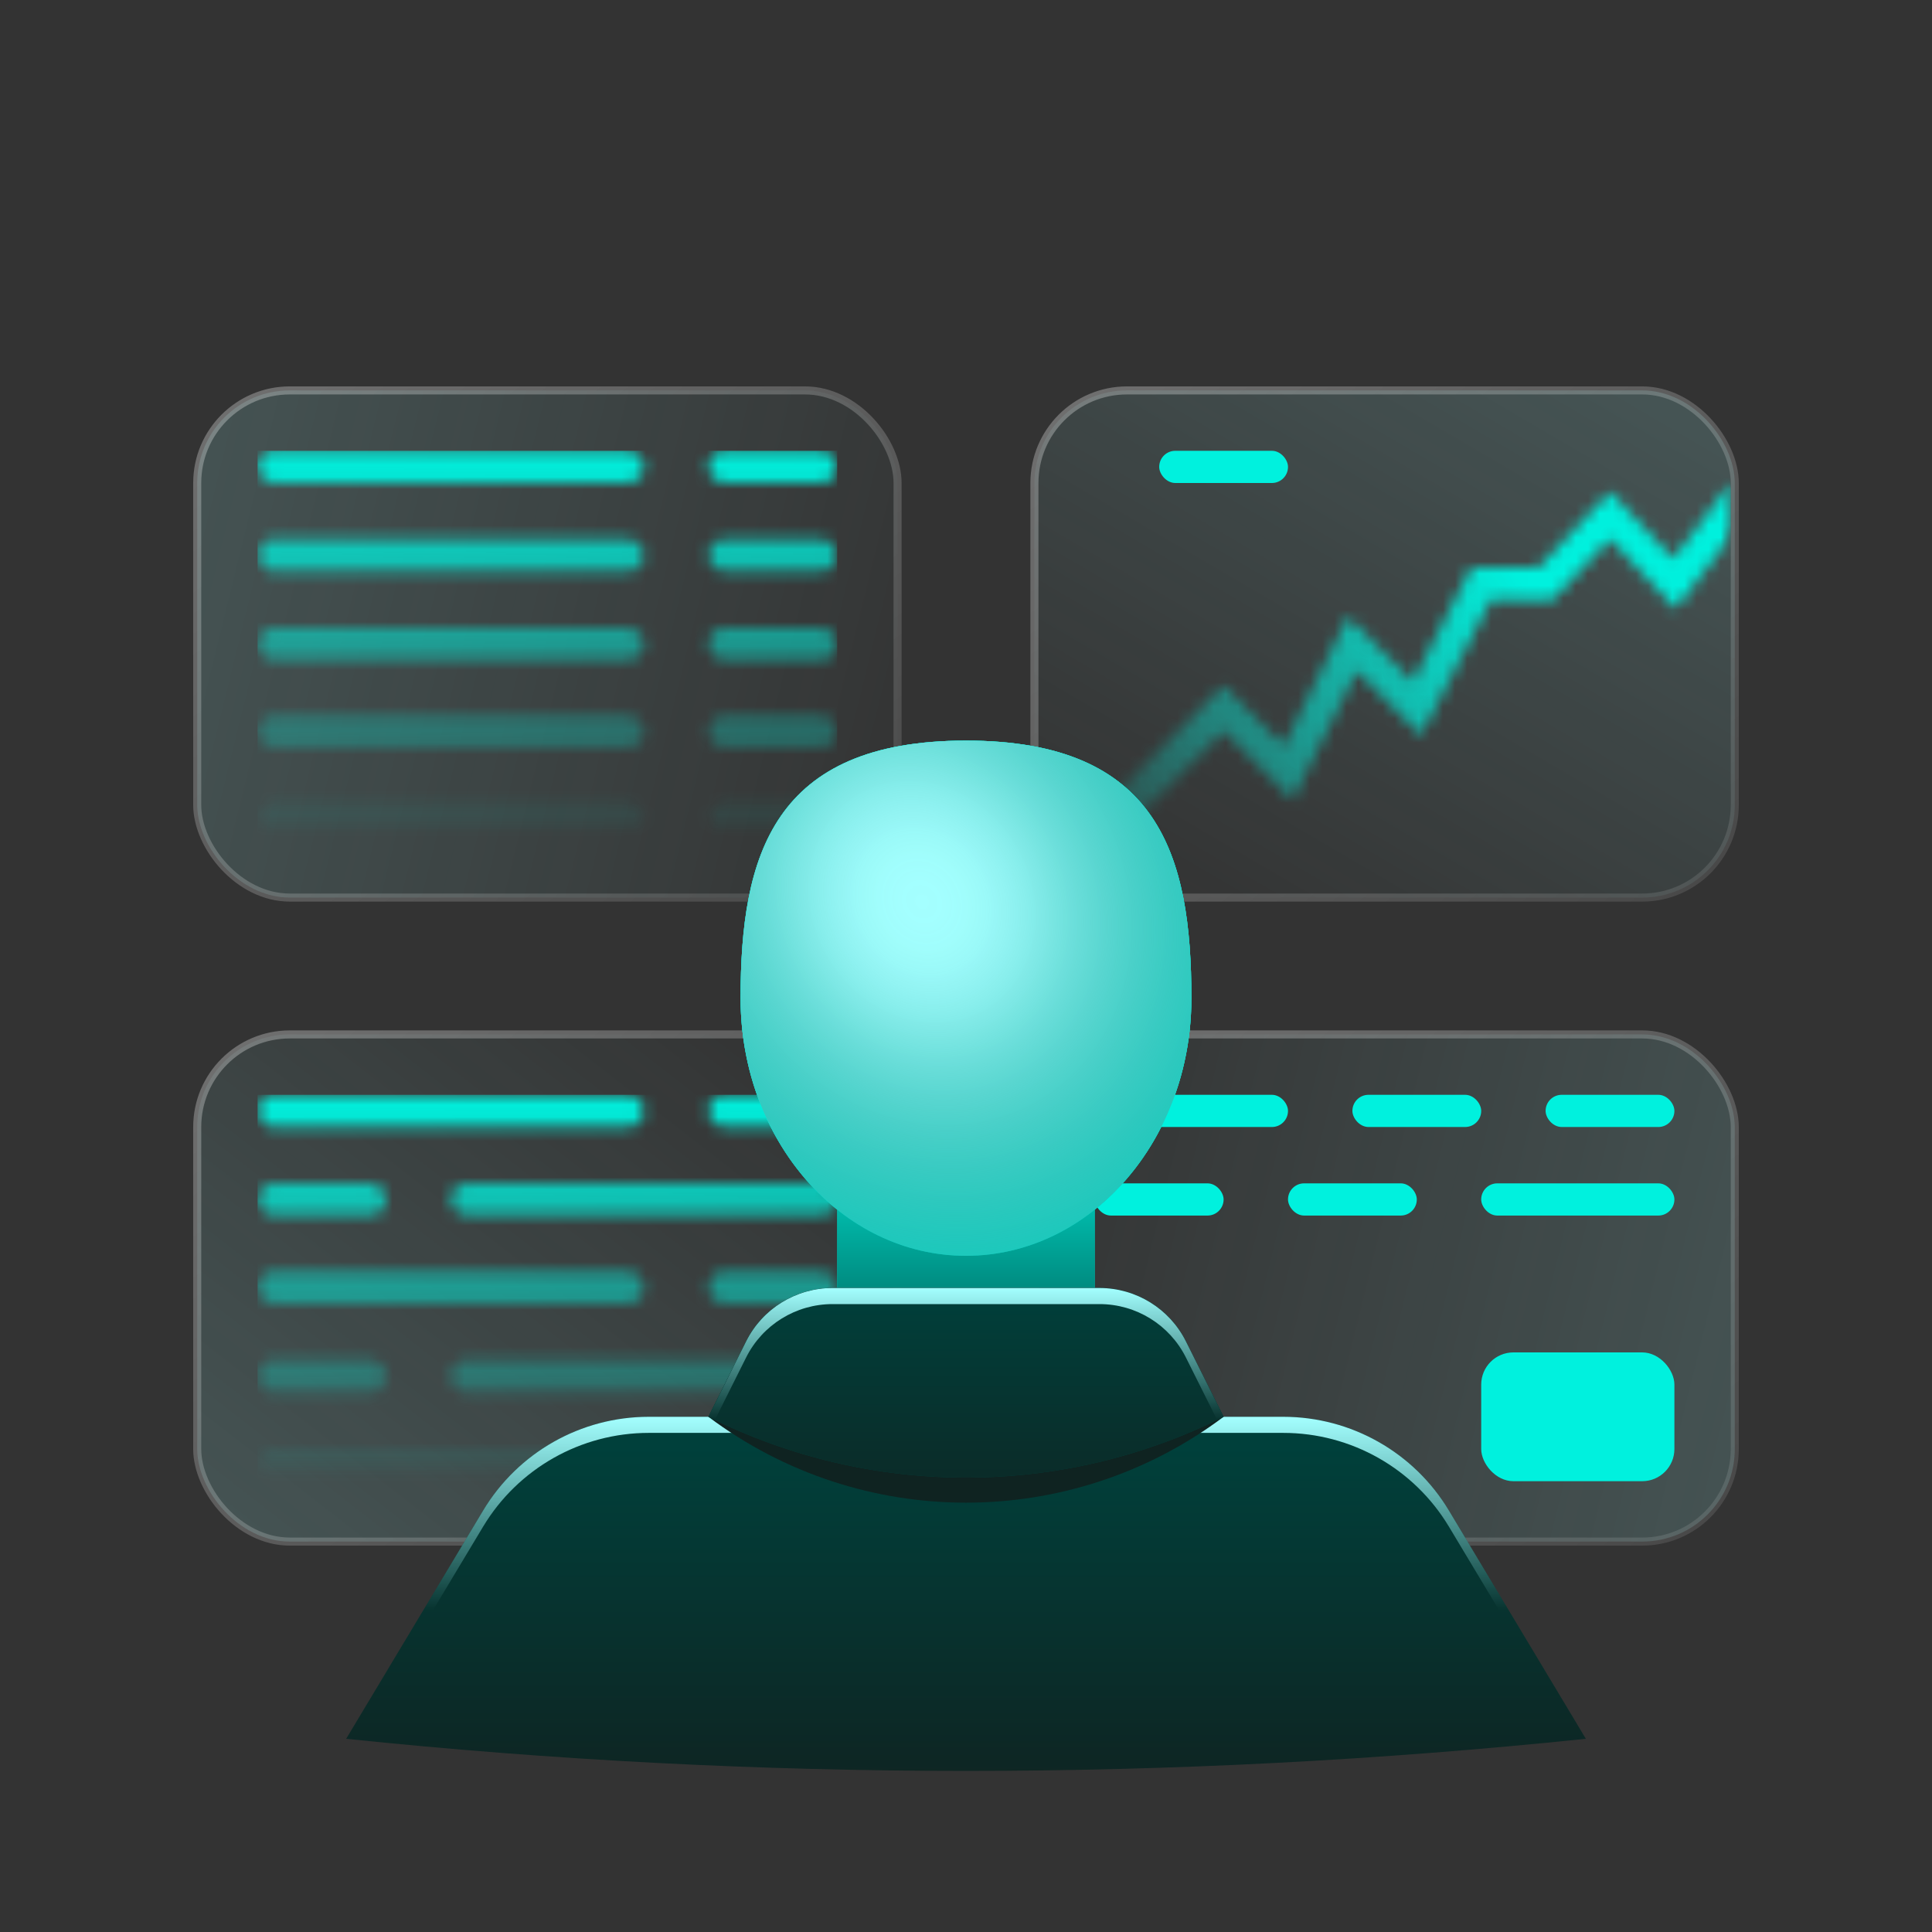 <svg width="160" height="160" viewBox="0 0 160 160" fill="none" xmlns="http://www.w3.org/2000/svg">
<rect x="0" y="0" width="160" height="160" fill="#333333" stroke="none"/>
<rect x="85.666" y="85.667" width="58" height="42" rx="7.667" fill="url(#paint0_linear_310_5720)" fill-opacity="0.4" stroke="url(#paint1_linear_310_5720)" stroke-width="0.667"/>
<rect x="16.333" y="85.667" width="58" height="42" rx="7.667" fill="url(#paint2_linear_310_5720)" fill-opacity="0.4" stroke="url(#paint3_linear_310_5720)" stroke-width="0.667"/>
<rect x="16.333" y="32.333" width="58" height="42" rx="7.667" fill="url(#paint4_linear_310_5720)" fill-opacity="0.4" stroke="url(#paint5_linear_310_5720)" stroke-width="0.667"/>
<rect x="90.667" y="90.667" width="16" height="2.667" rx="1.333" fill="#00F1DE"/>
<rect x="112" y="90.667" width="10.667" height="2.667" rx="1.333" fill="#00F1DE"/>
<rect x="128" y="90.667" width="10.667" height="2.667" rx="1.333" fill="#00F1DE"/>
<rect x="90.667" y="98" width="10.667" height="2.667" rx="1.333" fill="#00F1DE"/>
<rect x="106.667" y="98" width="10.667" height="2.667" rx="1.333" fill="#00F1DE"/>
<rect x="122.667" y="98" width="16" height="2.667" rx="1.333" fill="#00F1DE"/>
<rect x="85.666" y="32.333" width="58" height="42" rx="7.667" fill="url(#paint6_linear_310_5720)" fill-opacity="0.4" stroke="url(#paint7_linear_310_5720)" stroke-width="0.667"/>
<mask id="mask0_310_5720" style="mask-type:alpha" maskUnits="userSpaceOnUse" x="21" y="90" width="49" height="33">
<rect x="21.333" y="90.667" width="32" height="2.667" rx="1.333" fill="#00F1DE"/>
<rect x="58.666" y="90.667" width="10.667" height="2.667" rx="1.333" fill="#00F1DE"/>
<rect x="21.333" y="98" width="10.667" height="2.667" rx="1.333" fill="#00F1DE"/>
<rect x="37.333" y="98" width="32" height="2.667" rx="1.333" fill="#00F1DE"/>
<rect x="21.333" y="105.333" width="32" height="2.667" rx="1.333" fill="#00F1DE"/>
<rect x="58.666" y="105.333" width="10.667" height="2.667" rx="1.333" fill="#00F1DE"/>
<rect x="21.333" y="112.667" width="10.667" height="2.667" rx="1.333" fill="#00F1DE"/>
<rect x="37.333" y="112.667" width="32" height="2.667" rx="1.333" fill="#00F1DE"/>
<rect x="21.333" y="120" width="32" height="2.667" rx="1.333" fill="#00F1DE"/>
<rect x="58.666" y="120" width="10.667" height="2.667" rx="1.333" fill="#00F1DE"/>
</mask>
<g mask="url(#mask0_310_5720)">
<rect x="21.333" y="90.667" width="48.667" height="32" fill="url(#paint8_linear_310_5720)"/>
</g>
<rect x="96" y="37.333" width="10.667" height="2.667" rx="1.333" fill="#00F1DE"/>
<path fill-rule="evenodd" clip-rule="evenodd" d="M90.666 100.176C95.502 96.321 98.666 89.916 98.666 82.666C98.666 70.884 96 61.333 80 61.333C64 61.333 61.333 70.884 61.333 82.666C61.333 89.916 64.497 96.321 69.333 100.176V106.666H90.666V100.176Z" fill="#00F1DE"/>
<path fill-rule="evenodd" clip-rule="evenodd" d="M90.666 100.176C95.502 96.321 98.666 89.916 98.666 82.666C98.666 70.884 96 61.333 80 61.333C64 61.333 61.333 70.884 61.333 82.666C61.333 89.916 64.497 96.321 69.333 100.176V106.666H90.666V100.176Z" fill="url(#paint9_linear_310_5720)" fill-opacity="0.7"/>
<path d="M40.006 125.101C42.898 120.282 48.106 117.333 53.726 117.333H106.275C111.895 117.333 117.103 120.282 119.994 125.101L131.334 144C97.203 147.546 62.797 147.546 28.667 144L40.006 125.101Z" fill="url(#paint10_linear_310_5720)"/>
<path fill-rule="evenodd" clip-rule="evenodd" d="M53.727 117.333C48.107 117.333 42.899 120.282 40.007 125.101L28.668 144H29.468L40.007 126.434C42.899 121.615 48.107 118.666 53.727 118.666H106.276C111.896 118.666 117.104 121.615 119.995 126.434L130.535 144H131.335L119.995 125.101C117.104 120.282 111.896 117.333 106.276 117.333H53.727Z" fill="url(#paint11_linear_310_5720)"/>
<path d="M61.789 111.089C63.144 108.379 65.914 106.667 68.945 106.667H91.056C94.086 106.667 96.856 108.379 98.212 111.089L101.334 117.333C88.692 126.815 71.309 126.815 58.667 117.333L61.789 111.089Z" fill="#0F2321"/>
<path d="M61.789 111.089C63.144 108.379 65.914 106.667 68.945 106.667H91.056C94.086 106.667 96.856 108.379 98.212 111.089L101.334 117.333C87.904 124.048 72.097 124.048 58.667 117.333L61.789 111.089Z" fill="#00403B"/>
<path d="M61.789 111.089C63.144 108.379 65.914 106.667 68.945 106.667H91.056C94.086 106.667 96.856 108.379 98.212 111.089L101.334 117.333C87.904 124.048 72.097 124.048 58.667 117.333L61.789 111.089Z" fill="url(#paint12_linear_310_5720)"/>
<path fill-rule="evenodd" clip-rule="evenodd" d="M68.946 106.667C65.915 106.667 63.145 108.379 61.79 111.089L58.668 117.333C58.846 117.422 59.024 117.51 59.203 117.597L61.79 112.422C63.145 109.712 65.915 108 68.946 108H91.057C94.087 108 96.857 109.712 98.212 112.422L100.8 117.597C100.978 117.51 101.157 117.422 101.335 117.333L98.212 111.089C96.857 108.379 94.087 106.667 91.057 106.667H68.946Z" fill="url(#paint13_linear_310_5720)"/>
<rect x="122.667" y="112" width="16" height="10.667" rx="2.667" fill="#00F1DE"/>
<mask id="mask1_310_5720" style="mask-type:alpha" maskUnits="userSpaceOnUse" x="86" y="40" width="58" height="34">
<rect x="86" y="40" width="57.333" height="34" fill="url(#paint14_linear_310_5720)"/>
</mask>
<g mask="url(#mask1_310_5720)">
<mask id="mask2_310_5720" style="mask-type:alpha" maskUnits="userSpaceOnUse" x="89" y="37" width="59" height="34">
<path d="M90.667 69.333L101.334 58.666L106.667 64L112 53.333L117.334 58.666L122.667 48.333H128L133.334 42.666L138.667 48.333L146.334 38.333" stroke="#00F1DE" stroke-width="2.667"/>
</mask>
<g mask="url(#mask2_310_5720)">
<rect x="86" y="32.666" width="57.333" height="41.333" rx="8" fill="#00F1DE"/>
</g>
</g>
<mask id="mask3_310_5720" style="mask-type:alpha" maskUnits="userSpaceOnUse" x="21" y="37" width="49" height="33">
<rect x="21.333" y="37.333" width="32" height="2.667" rx="1.333" fill="#00F1DE"/>
<rect x="58.666" y="37.333" width="10.667" height="2.667" rx="1.333" fill="#00F1DE"/>
<rect x="21.333" y="44.666" width="32" height="2.667" rx="1.333" fill="#00F1DE"/>
<rect x="58.666" y="44.666" width="10.667" height="2.667" rx="1.333" fill="#00F1DE"/>
<rect x="21.333" y="52" width="32" height="2.667" rx="1.333" fill="#00F1DE"/>
<rect x="58.666" y="52" width="10.667" height="2.667" rx="1.333" fill="#00F1DE"/>
<rect x="21.333" y="59.333" width="32" height="2.667" rx="1.333" fill="#00F1DE"/>
<rect x="58.666" y="59.333" width="10.667" height="2.667" rx="1.333" fill="#00F1DE"/>
<rect x="21.333" y="66.666" width="32" height="2.667" rx="1.333" fill="#00F1DE"/>
<rect x="58.666" y="66.666" width="10.667" height="2.667" rx="1.333" fill="#00F1DE"/>
</mask>
<g mask="url(#mask3_310_5720)">
<rect x="21.333" y="37.333" width="48" height="32" fill="url(#paint15_linear_310_5720)"/>
</g>
<path d="M98.666 82.667C98.666 94.449 90.309 104 80 104C69.69 104 61.333 94.449 61.333 82.667C61.333 70.885 64 61.333 80 61.333C96 61.333 98.666 70.885 98.666 82.667Z" fill="#00F1DE"/>
<path d="M98.666 82.667C98.666 94.449 90.309 104 80 104C69.69 104 61.333 94.449 61.333 82.667C61.333 70.885 64 61.333 80 61.333C96 61.333 98.666 70.885 98.666 82.667Z" fill="url(#paint16_radial_310_5720)"/>
<defs>
<linearGradient id="paint0_linear_310_5720" x1="85.333" y1="85.333" x2="150.55" y2="101.384" gradientUnits="userSpaceOnUse">
<stop stop-color="#A4FFFF" stop-opacity="0"/>
<stop offset="1" stop-color="#A4FFFF" stop-opacity="0.4"/>
</linearGradient>
<linearGradient id="paint1_linear_310_5720" x1="85.333" y1="85.333" x2="127.297" y2="140.667" gradientUnits="userSpaceOnUse">
<stop stop-color="white" stop-opacity="0.3"/>
<stop offset="1" stop-color="white" stop-opacity="0.1"/>
</linearGradient>
<linearGradient id="paint2_linear_310_5720" x1="17.667" y1="126" x2="55.894" y2="76.733" gradientUnits="userSpaceOnUse">
<stop stop-color="#A4FFFF" stop-opacity="0.4"/>
<stop offset="1" stop-color="#A4FFFF" stop-opacity="0"/>
</linearGradient>
<linearGradient id="paint3_linear_310_5720" x1="16" y1="85.333" x2="57.964" y2="140.667" gradientUnits="userSpaceOnUse">
<stop stop-color="white" stop-opacity="0.3"/>
<stop offset="1" stop-color="white" stop-opacity="0.1"/>
</linearGradient>
<linearGradient id="paint4_linear_310_5720" x1="16" y1="32" x2="81.217" y2="48.051" gradientUnits="userSpaceOnUse">
<stop stop-color="#A4FFFF" stop-opacity="0.4"/>
<stop offset="1" stop-color="#A4FFFF" stop-opacity="0"/>
</linearGradient>
<linearGradient id="paint5_linear_310_5720" x1="16" y1="32" x2="57.964" y2="87.334" gradientUnits="userSpaceOnUse">
<stop stop-color="white" stop-opacity="0.3"/>
<stop offset="1" stop-color="white" stop-opacity="0.1"/>
</linearGradient>
<linearGradient id="paint6_linear_310_5720" x1="92.333" y1="73.333" x2="120.822" y2="24.707" gradientUnits="userSpaceOnUse">
<stop stop-color="#A4FFFF" stop-opacity="0"/>
<stop offset="1" stop-color="#A4FFFF" stop-opacity="0.4"/>
</linearGradient>
<linearGradient id="paint7_linear_310_5720" x1="85.333" y1="32" x2="127.297" y2="87.334" gradientUnits="userSpaceOnUse">
<stop stop-color="white" stop-opacity="0.3"/>
<stop offset="1" stop-color="white" stop-opacity="0.1"/>
</linearGradient>
<linearGradient id="paint8_linear_310_5720" x1="45.666" y1="90.667" x2="45.666" y2="122.667" gradientUnits="userSpaceOnUse">
<stop stop-color="#00F1DE"/>
<stop offset="1" stop-color="#00F1DE" stop-opacity="0"/>
</linearGradient>
<linearGradient id="paint9_linear_310_5720" x1="80" y1="109" x2="80" y2="92.333" gradientUnits="userSpaceOnUse">
<stop stop-color="#00403B"/>
<stop offset="0.005" stop-color="#00443E"/>
<stop offset="0.011" stop-color="#004741"/>
<stop offset="0.019" stop-color="#004A44"/>
<stop offset="0.031" stop-color="#004D47"/>
<stop offset="0.049" stop-color="#00514A"/>
<stop offset="0.076" stop-color="#00564F"/>
<stop offset="0.113" stop-color="#005C55"/>
<stop offset="0.161" stop-color="#00645C"/>
<stop offset="0.224" stop-color="#006E66"/>
<stop offset="0.302" stop-color="#007B71"/>
<stop offset="1" stop-color="#00F1DE"/>
</linearGradient>
<linearGradient id="paint10_linear_310_5720" x1="82.334" y1="149.333" x2="82.334" y2="119.666" gradientUnits="userSpaceOnUse">
<stop stop-color="#00403B"/>
<stop offset="0" stop-color="#0F2321"/>
<stop offset="1" stop-color="#00403B"/>
</linearGradient>
<linearGradient id="paint11_linear_310_5720" x1="80.001" y1="117.333" x2="80.001" y2="133.333" gradientUnits="userSpaceOnUse">
<stop stop-color="#A4FFFF"/>
<stop offset="1" stop-color="#A4FFFF" stop-opacity="0"/>
</linearGradient>
<linearGradient id="paint12_linear_310_5720" x1="80.97" y1="129" x2="80.97" y2="106.667" gradientUnits="userSpaceOnUse">
<stop stop-color="#00403B"/>
<stop offset="0" stop-color="#0F2321"/>
<stop offset="1" stop-color="#00403B"/>
</linearGradient>
<linearGradient id="paint13_linear_310_5720" x1="80.001" y1="106.667" x2="80.001" y2="117.597" gradientUnits="userSpaceOnUse">
<stop stop-color="#A4FFFF"/>
<stop offset="1" stop-color="#A4FFFF" stop-opacity="0"/>
</linearGradient>
<linearGradient id="paint14_linear_310_5720" x1="88.234" y1="73.638" x2="126.289" y2="48.404" gradientUnits="userSpaceOnUse">
<stop stop-color="#00F1DE" stop-opacity="0"/>
<stop offset="1" stop-color="#00F1DE"/>
</linearGradient>
<linearGradient id="paint15_linear_310_5720" x1="45.333" y1="37.333" x2="45.333" y2="69.333" gradientUnits="userSpaceOnUse">
<stop stop-color="#00F1DE"/>
<stop offset="1" stop-color="#00F1DE" stop-opacity="0"/>
</linearGradient>
<radialGradient id="paint16_radial_310_5720" cx="0" cy="0" r="1" gradientUnits="userSpaceOnUse" gradientTransform="translate(76.333 74.667) rotate(60.069) scale(50.772 44.425)">
<stop stop-color="#A4FFFF"/>
<stop offset="0.043" stop-color="#A3FEFE" stop-opacity="0.997"/>
<stop offset="0.081" stop-color="#A2FDFC" stop-opacity="0.987"/>
<stop offset="0.117" stop-color="#9FF9F9" stop-opacity="0.97"/>
<stop offset="0.151" stop-color="#9BF4F4" stop-opacity="0.945"/>
<stop offset="0.186" stop-color="#96EEEE" stop-opacity="0.912"/>
<stop offset="0.224" stop-color="#8FE6E5" stop-opacity="0.87"/>
<stop offset="0.266" stop-color="#86DCDB" stop-opacity="0.818"/>
<stop offset="0.315" stop-color="#7CD0CF" stop-opacity="0.756"/>
<stop offset="0.373" stop-color="#70C3C1" stop-opacity="0.684"/>
<stop offset="0.44" stop-color="#63B3B1" stop-opacity="0.601"/>
<stop offset="0.52" stop-color="#53A19E" stop-opacity="0.506"/>
<stop offset="0.614" stop-color="#418C89" stop-opacity="0.399"/>
<stop offset="0.724" stop-color="#2E7572" stop-opacity="0.28"/>
<stop offset="0.852" stop-color="#185C58" stop-opacity="0.147"/>
<stop offset="1" stop-color="#00403B" stop-opacity="0"/>
</radialGradient>
</defs>
</svg>
